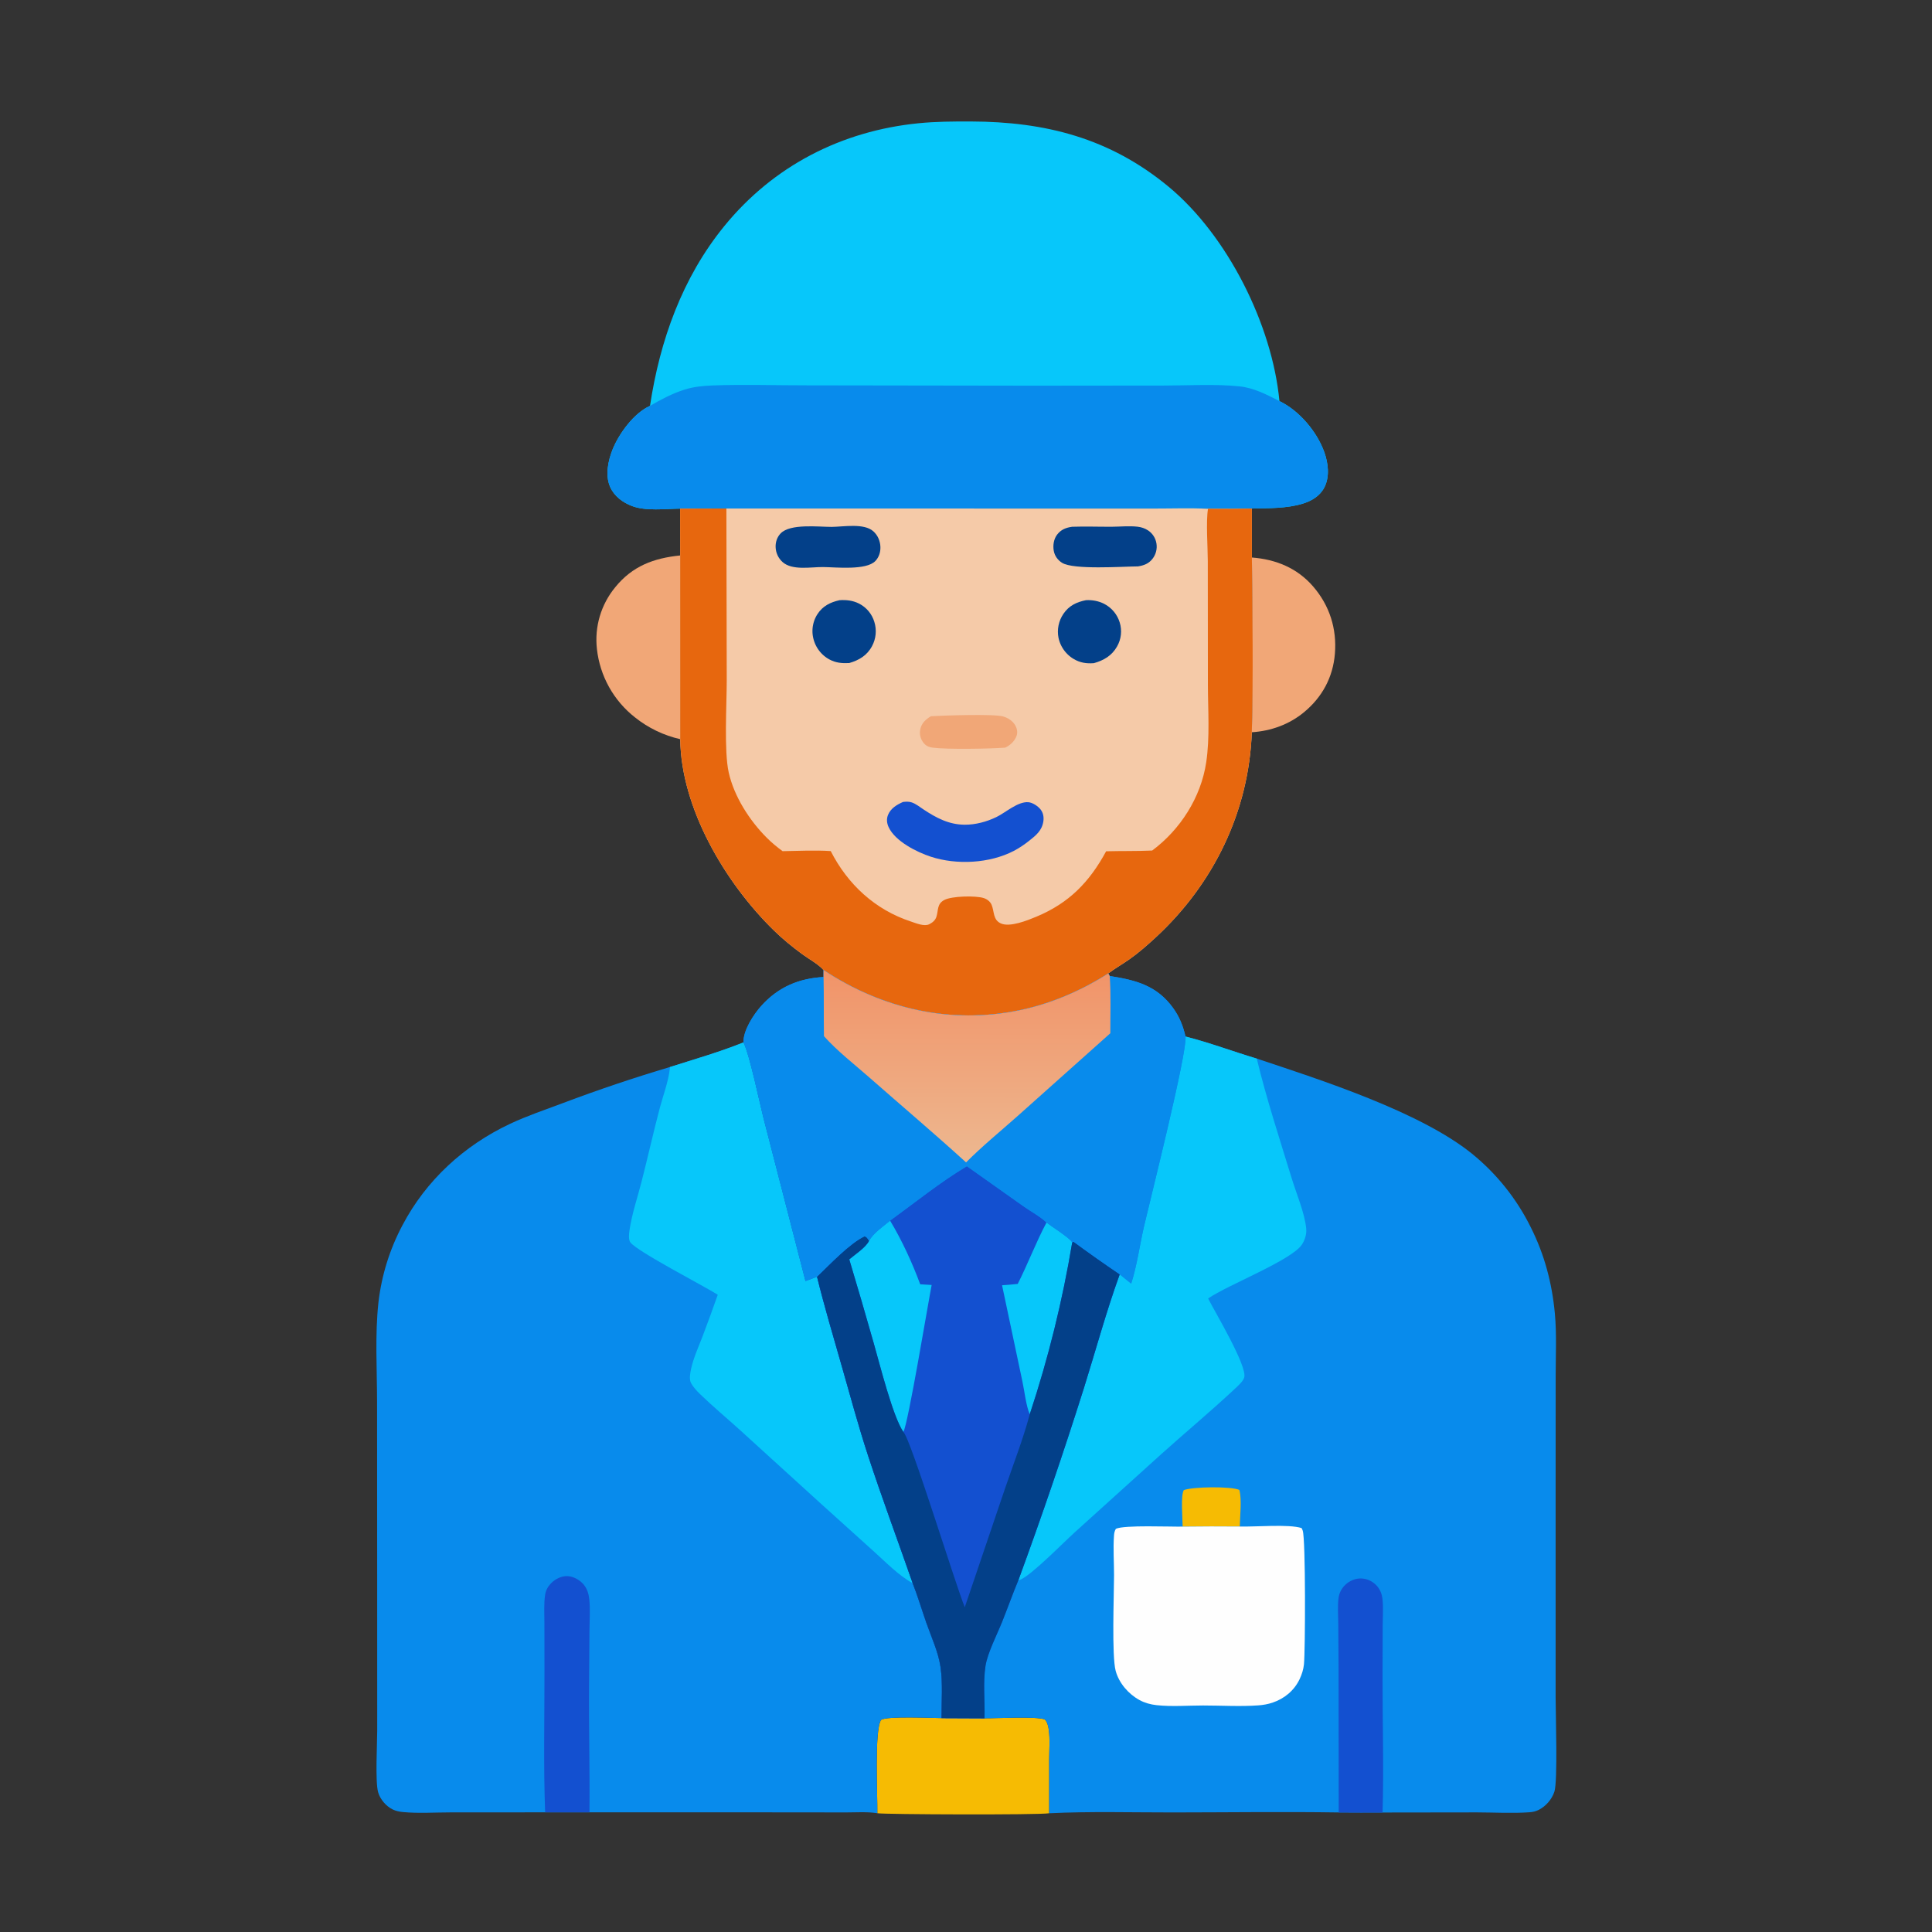 <svg width="1024" height="1024" viewBox="0 0 1024 1024" fill="none" xmlns="http://www.w3.org/2000/svg">
<rect x="0" y="0" width="1024" height="1024" fill="#333333" stroke="none"/>
<path d="M663.521 295.491C676.185 296.449 687.513 301.045 695.95 310.794C704.71 320.916 708.61 333.22 707.521 346.509C706.498 358.995 700.793 369.514 691.16 377.485C683.275 384.008 673.653 387.446 663.485 388.109C664.308 357.333 663.824 326.281 663.521 295.491Z" fill="#F1A777"/>
<path d="M360.541 391.779C359.45 391.531 358.367 391.253 357.292 390.945C356.217 390.637 355.151 390.298 354.094 389.93C353.038 389.561 351.993 389.163 350.96 388.735C349.926 388.307 348.905 387.851 347.897 387.366C346.89 386.88 345.896 386.367 344.917 385.826C343.938 385.284 342.976 384.716 342.029 384.12C341.082 383.524 340.152 382.902 339.241 382.254C338.329 381.606 337.436 380.932 336.563 380.234C335.864 379.686 335.179 379.122 334.508 378.541C333.837 377.959 333.18 377.361 332.539 376.747C331.898 376.133 331.272 375.503 330.662 374.858C330.052 374.212 329.459 373.551 328.882 372.877C328.305 372.201 327.745 371.512 327.202 370.81C326.659 370.107 326.135 369.391 325.628 368.662C325.121 367.933 324.632 367.192 324.162 366.439C323.692 365.685 323.241 364.92 322.809 364.145C322.378 363.369 321.965 362.582 321.572 361.786C321.179 360.989 320.807 360.183 320.454 359.369C320.102 358.553 319.77 357.73 319.458 356.899C319.147 356.067 318.856 355.229 318.586 354.383C318.317 353.537 318.068 352.684 317.841 351.826C317.614 350.967 317.408 350.103 317.224 349.235C317.039 348.366 316.877 347.493 316.736 346.617C316.595 345.74 316.477 344.86 316.38 343.978C316.297 343.251 316.233 342.523 316.186 341.794C316.14 341.064 316.112 340.333 316.103 339.602C316.093 338.871 316.102 338.14 316.129 337.409C316.156 336.678 316.202 335.949 316.266 335.221C316.329 334.492 316.411 333.766 316.512 333.042C316.612 332.317 316.73 331.596 316.867 330.878C317.004 330.159 317.158 329.444 317.331 328.734C317.504 328.024 317.694 327.318 317.902 326.617C318.11 325.915 318.335 325.22 318.578 324.531C318.821 323.841 319.081 323.158 319.358 322.482C319.635 321.805 319.929 321.136 320.24 320.474C320.551 319.812 320.879 319.158 321.222 318.513C321.566 317.867 321.926 317.231 322.302 316.604C322.677 315.976 323.068 315.359 323.475 314.752C323.882 314.144 324.303 313.546 324.74 312.96C325.177 312.374 325.629 311.799 326.094 311.235C335.189 300.01 346.523 295.809 360.518 294.404L360.541 391.779Z" fill="#F1A777"/>
<path d="M499.021 910.628L521.806 910.727C528.113 910.812 549.06 909.58 553.81 911.346C555.119 912.888 555.535 914.528 555.83 916.512C556.595 921.66 556.103 927.463 556.089 932.678L556.094 961.064C550.669 962.024 468.202 961.718 464.998 961.045C465.169 951.897 463.338 917.343 466.965 911.581C470.072 909.457 493.76 910.587 499.021 910.628Z" fill="#F6BB03"/>
<path d="M344.508 215.13C349.734 180.516 361.596 147.144 383.969 119.74C409.988 87.871 446.065 69.388 486.817 65.326C496.066 64.404 505.295 64.358 514.582 64.384C554.032 64.492 588.166 73.171 619.243 98.846C650.592 124.745 674.309 172.159 678.126 212.586C688.644 217.648 698.049 228.802 701.935 239.732C703.985 245.497 704.83 252.546 702.012 258.185C699.682 262.847 695.33 265.434 690.499 266.938C682.22 269.515 672.153 269.351 663.515 269.541C655.767 269.711 648.018 269.75 640.269 269.658C630.591 269.203 620.73 269.558 611.027 269.547L553.884 269.537L385 269.505L360.474 269.584C352.7 269.673 342.34 270.996 335.012 268.214C330.019 266.318 325.482 262.967 323.325 257.947C320.722 251.89 322.292 244.254 324.647 238.327C327.988 229.92 336.013 218.861 344.508 215.13Z" fill="#07C7FA"/>
<path d="M344.508 215.13C350.224 211.778 356.274 208.593 362.603 206.572C367.547 204.994 372.396 204.495 377.564 204.302C394.44 203.672 411.493 204.272 428.393 204.245L547.463 204.419L617.506 204.348C630.413 204.316 644.017 203.47 656.835 204.763C664.53 205.54 671.35 209.132 678.126 212.586C688.644 217.648 698.049 228.802 701.935 239.732C703.985 245.497 704.83 252.546 702.012 258.185C699.682 262.847 695.33 265.434 690.499 266.938C682.22 269.515 672.153 269.351 663.515 269.541C655.767 269.71 648.018 269.749 640.269 269.658C630.591 269.203 620.73 269.558 611.027 269.547L553.884 269.537L385 269.505L360.474 269.584C352.7 269.673 342.34 270.996 335.012 268.214C330.019 266.318 325.482 262.967 323.325 257.947C320.722 251.89 322.292 244.254 324.647 238.327C327.988 229.92 336.013 218.861 344.508 215.13Z" fill="#088BEC"/>
<path d="M385 269.505L553.884 269.537L611.027 269.547C620.73 269.558 630.591 269.203 640.269 269.658C648.018 269.749 655.767 269.71 663.515 269.541L663.521 295.491C663.824 326.281 664.308 357.333 663.485 388.109C661.928 430.049 643.379 468.277 612.684 496.717C608.196 500.875 603.635 504.894 598.628 508.424C594.95 511.017 590.996 513.269 587.387 515.939C573.222 525.014 557.07 531.972 540.611 535.397C503.734 543.072 467.661 534.706 436.498 514.14C433.687 510.948 428.651 508.263 425.158 505.696C419.855 501.799 414.873 497.732 410.161 493.13C384.435 468.005 360.937 428.417 360.541 391.779L360.518 294.404L360.474 269.584L385 269.505Z" fill="#F5CAA8"/>
<path d="M493.417 379.609C499.739 379.243 526.471 378.313 531.548 379.706C534.342 380.472 536.931 382.182 538.297 384.8C539.121 386.381 539.427 388.375 538.791 390.074C537.734 392.901 535.457 394.955 532.818 396.261C524.864 396.893 501.879 397.267 494.43 396.285C492.109 395.979 490.58 395.246 489.201 393.324C487.699 391.232 487.233 388.831 487.815 386.329C488.558 383.134 490.735 381.243 493.417 379.609Z" fill="#F1A777"/>
<path d="M575.567 318.112C578.835 317.91 582.241 318.528 585.166 320.011C585.659 320.262 586.139 320.538 586.605 320.837C587.07 321.137 587.52 321.459 587.953 321.804C588.387 322.149 588.802 322.514 589.198 322.901C589.595 323.288 589.971 323.693 590.327 324.117C590.683 324.542 591.017 324.983 591.328 325.44C591.639 325.898 591.927 326.371 592.191 326.858C592.455 327.345 592.694 327.843 592.907 328.354C593.121 328.865 593.309 329.385 593.47 329.915C593.633 330.44 593.768 330.973 593.877 331.512C593.985 332.052 594.065 332.596 594.117 333.143C594.169 333.691 594.193 334.24 594.189 334.79C594.185 335.34 594.153 335.889 594.092 336.436C594.031 336.983 593.942 337.525 593.826 338.062C593.709 338.6 593.565 339.13 593.394 339.653C593.223 340.176 593.026 340.689 592.802 341.192C592.578 341.695 592.329 342.184 592.055 342.661C589.318 347.529 584.99 350.028 579.771 351.494C575.827 351.783 572.483 351.302 569.025 349.242C568.772 349.091 568.524 348.933 568.279 348.77C568.034 348.606 567.794 348.436 567.558 348.259C567.322 348.083 567.091 347.901 566.864 347.713C566.637 347.525 566.416 347.331 566.199 347.132C565.982 346.932 565.771 346.727 565.565 346.517C565.359 346.306 565.158 346.091 564.963 345.87C564.768 345.649 564.579 345.424 564.396 345.194C564.212 344.963 564.034 344.728 563.863 344.489C563.692 344.25 563.527 344.006 563.368 343.758C563.209 343.51 563.057 343.258 562.911 343.002C562.765 342.746 562.626 342.487 562.493 342.224C562.36 341.961 562.235 341.694 562.116 341.425C561.997 341.156 561.886 340.883 561.781 340.608C561.676 340.333 561.578 340.055 561.487 339.775C561.396 339.495 561.313 339.213 561.237 338.928C561.161 338.643 561.092 338.357 561.031 338.069C560.922 337.523 560.841 336.973 560.787 336.418C560.734 335.864 560.708 335.309 560.709 334.752C560.711 334.195 560.741 333.64 560.798 333.086C560.855 332.532 560.939 331.982 561.051 331.437C561.163 330.891 561.302 330.352 561.467 329.821C561.633 329.289 561.825 328.767 562.042 328.255C562.26 327.742 562.503 327.242 562.77 326.753C563.038 326.265 563.329 325.791 563.644 325.332C566.583 321.001 570.582 319.117 575.567 318.112Z" fill="#034089"/>
<path d="M444.976 318.114C448.567 317.873 452.002 318.251 455.258 319.888C455.745 320.133 456.219 320.403 456.678 320.696C457.138 320.99 457.582 321.306 458.009 321.645C458.436 321.984 458.845 322.343 459.236 322.723C459.627 323.104 459.997 323.503 460.348 323.921C460.698 324.339 461.026 324.774 461.332 325.226C461.637 325.677 461.919 326.143 462.178 326.623C462.436 327.104 462.669 327.596 462.878 328.1C463.086 328.604 463.268 329.117 463.424 329.64C463.588 330.166 463.725 330.699 463.836 331.238C463.947 331.778 464.031 332.322 464.088 332.87C464.145 333.418 464.175 333.967 464.177 334.518C464.18 335.069 464.155 335.618 464.102 336.167C464.05 336.716 463.971 337.26 463.865 337.801C463.758 338.341 463.625 338.875 463.466 339.402C463.307 339.93 463.122 340.448 462.911 340.957C462.7 341.466 462.465 341.964 462.205 342.449C459.547 347.441 455.324 349.924 450.079 351.438C446.212 351.616 443.028 351.357 439.55 349.493C439.292 349.352 439.038 349.204 438.788 349.05C438.538 348.896 438.292 348.736 438.05 348.569C437.808 348.402 437.571 348.229 437.338 348.05C437.105 347.871 436.876 347.686 436.653 347.495C436.43 347.304 436.211 347.108 435.997 346.907C435.784 346.705 435.576 346.498 435.373 346.285C435.17 346.072 434.973 345.855 434.781 345.632C434.59 345.409 434.404 345.182 434.224 344.95C434.043 344.717 433.869 344.481 433.702 344.24C433.534 343.999 433.372 343.753 433.217 343.504C433.062 343.255 432.913 343.001 432.77 342.744C432.628 342.487 432.493 342.226 432.364 341.962C432.235 341.698 432.112 341.431 431.997 341.161C431.882 340.891 431.774 340.618 431.673 340.342C431.572 340.066 431.477 339.788 431.39 339.507C431.303 339.226 431.224 338.944 431.151 338.659C431.079 338.382 431.014 338.103 430.956 337.822C430.898 337.541 430.848 337.258 430.805 336.975C430.762 336.692 430.726 336.407 430.697 336.122C430.669 335.837 430.648 335.551 430.634 335.264C430.621 334.977 430.615 334.691 430.616 334.404C430.617 334.117 430.626 333.831 430.643 333.545C430.659 333.258 430.683 332.973 430.714 332.688C430.745 332.403 430.783 332.119 430.829 331.836C430.875 331.553 430.928 331.271 430.989 330.991C431.05 330.71 431.117 330.432 431.192 330.155C431.267 329.878 431.349 329.604 431.438 329.331C431.527 329.058 431.624 328.788 431.727 328.521C431.83 328.254 431.94 327.989 432.057 327.727C432.174 327.466 432.298 327.207 432.428 326.951C432.559 326.696 432.696 326.444 432.839 326.196C432.983 325.948 433.133 325.704 433.289 325.463C436.087 321.174 440.117 319.196 444.976 318.114Z" fill="#034089"/>
<path d="M568.261 279.193C575.242 278.953 582.278 279.218 589.266 279.185C593.775 279.164 598.486 278.657 602.968 279.168C604.921 279.39 606.847 280.03 608.489 281.123C608.784 281.318 609.069 281.528 609.342 281.754C609.616 281.978 609.877 282.217 610.126 282.469C610.375 282.721 610.61 282.986 610.831 283.263C611.052 283.539 611.259 283.827 611.45 284.125C611.641 284.423 611.817 284.73 611.976 285.047C612.135 285.363 612.278 285.686 612.403 286.018C612.528 286.349 612.636 286.686 612.727 287.028C612.818 287.37 612.89 287.717 612.945 288.067C613.002 288.42 613.04 288.776 613.06 289.134C613.08 289.491 613.082 289.849 613.065 290.207C613.048 290.564 613.013 290.92 612.96 291.274C612.907 291.628 612.835 291.979 612.746 292.326C612.657 292.672 612.551 293.014 612.426 293.35C612.302 293.686 612.161 294.014 612.003 294.336C611.846 294.657 611.672 294.97 611.482 295.274C611.292 295.577 611.087 295.87 610.867 296.153C608.873 298.748 606.31 299.698 603.176 300.199C594.763 300.26 568.974 302.111 562.899 298.289C560.604 296.846 559.008 294.623 558.516 291.942C557.991 289.083 558.497 285.691 560.303 283.352C562.388 280.653 564.988 279.654 568.261 279.193Z" fill="#034089"/>
<path d="M440.824 279.261C447.176 279.201 457.918 277.151 462.906 281.621C465.272 283.742 466.551 286.807 466.639 289.96C466.714 292.666 465.857 295.36 463.967 297.334C459.089 302.429 443.034 300.609 436.25 300.549C429.8 300.488 419.893 302.5 414.755 297.881C414.478 297.631 414.215 297.368 413.964 297.091C413.714 296.814 413.478 296.526 413.257 296.226C413.036 295.925 412.83 295.615 412.64 295.294C412.45 294.973 412.277 294.643 412.12 294.304C411.963 293.966 411.824 293.621 411.702 293.268C411.58 292.915 411.476 292.558 411.39 292.195C411.303 291.832 411.236 291.466 411.187 291.096C411.138 290.726 411.107 290.355 411.095 289.982C410.999 287.3 411.876 284.669 413.756 282.717C418.842 277.437 433.599 279.265 440.824 279.261Z" fill="#034089"/>
<path d="M478.605 425.058C480.184 424.869 481.707 424.783 483.244 425.297C485.427 426.028 487.54 427.737 489.45 429.003C496.226 433.497 502.928 437.071 511.297 437.117C517.052 437.148 522.989 435.545 528.145 433.041C533.07 430.649 539.404 424.786 545.002 425.18C547.283 425.341 550.215 427.303 551.578 429.088C552.948 430.881 553.331 433.124 553.003 435.327C552.278 440.204 549.1 442.765 545.484 445.618C542.933 447.629 540.233 449.488 537.347 450.989C524.538 457.65 507.027 458.544 493.382 454.082C485.884 451.63 474.458 445.896 470.989 438.395C470.046 436.358 469.796 434.135 470.632 432.02C472.04 428.455 475.289 426.53 478.605 425.058Z" fill="#1350D0"/>
<path d="M360.474 269.584L385 269.505L385.188 360.835C385.179 373.358 383.712 398.044 386.218 409.348C389.046 422.109 397.27 434.928 406.435 444.057C409.053 446.663 411.815 448.962 414.796 451.137C423.246 451.007 431.871 450.54 440.301 451.092C449.268 468.696 463.8 482.206 482.801 488.424C485.451 489.292 489.849 491.215 492.536 489.857C494.279 488.975 495.751 487.781 496.345 485.833C497.425 482.288 496.565 479.163 500.429 477.045C504.371 474.884 517.204 474.63 521.4 475.998C523.168 476.575 524.834 477.811 525.57 479.574C527.087 483.21 526.218 487.511 530.48 489.435C535.283 491.603 544.616 487.815 549.32 485.855C566.672 478.626 577.47 467.45 586.272 451.198C594.4 450.979 602.568 451.175 610.683 450.802C625.616 439.687 636.514 422.643 639.308 404.111C641.302 390.887 640.25 376.512 640.209 363.133L640.154 297.367C640.152 289.929 639.13 276.43 640.269 269.658C648.018 269.749 655.767 269.71 663.515 269.541L663.521 295.491C663.824 326.281 664.308 357.333 663.485 388.109C661.928 430.049 643.379 468.277 612.684 496.717C608.196 500.875 603.635 504.894 598.628 508.424C594.95 511.017 590.996 513.269 587.387 515.939C573.222 525.014 557.07 531.972 540.611 535.397C503.734 543.072 467.661 534.706 436.498 514.14C433.687 510.948 428.651 508.263 425.158 505.696C419.855 501.799 414.873 497.732 410.161 493.13C384.435 468.005 360.937 428.417 360.541 391.779L360.518 294.404L360.474 269.584Z" fill="#E7670E"/>
<path d="M355.096 565.542C368.065 561.412 381.445 557.583 394.064 552.487C397.424 559.381 402.319 583.32 404.577 592.246L426.923 678.968C428.956 678.208 431.049 677.514 433.04 676.654C437.005 692.749 441.773 708.693 446.32 724.636C450.772 740.246 455.015 755.982 460.068 771.409C467.506 794.114 475.889 816.554 483.738 839.125C486.44 846.012 488.549 853.145 490.995 860.129C493.602 867.575 497.333 875.592 498.482 883.384C499.769 892.103 499.02 901.788 499.021 910.628C493.76 910.587 470.072 909.457 466.965 911.581C463.338 917.343 465.169 951.897 464.998 961.045C459.662 960.185 453.691 960.626 448.267 960.624L419.495 960.582L312.427 960.56L288.932 960.575L238.772 960.601C230.517 960.603 221.689 961.219 213.494 960.42C211.604 960.235 209.819 959.867 208.101 959.032C204.64 957.351 201.439 953.633 200.41 949.901C198.812 944.109 199.931 924.125 199.932 917.237L199.912 836.996L199.857 743.101C199.832 725.701 198.698 707.626 200.579 690.331C200.784 688.543 201.03 686.76 201.319 684.983C201.608 683.206 201.938 681.437 202.31 679.676C202.681 677.915 203.094 676.164 203.548 674.422C204.003 672.68 204.498 670.95 205.033 669.231C205.568 667.513 206.144 665.808 206.759 664.116C207.374 662.425 208.029 660.748 208.723 659.088C209.417 657.427 210.15 655.783 210.922 654.157C211.693 652.531 212.502 650.924 213.349 649.335C225.88 625.525 245.969 607.133 270.256 595.685C279.292 591.425 288.976 588.185 298.331 584.66C317.026 577.612 335.947 571.24 355.096 565.542Z" fill="#088BEC"/>
<path d="M288.932 960.575C288.007 935.531 288.628 910.293 288.585 885.231L288.549 860.054C288.547 855.163 288.196 849.989 288.943 845.157C289.3 842.849 290.442 840.84 292.061 839.177C294.298 836.881 297.61 835.231 300.867 835.387C304.034 835.538 307.502 837.535 309.469 839.978C311.298 842.251 312.036 844.868 312.337 847.721C312.885 852.906 312.473 858.446 312.434 863.668L312.206 893.181C312.03 915.64 312.656 938.106 312.427 960.56L288.932 960.575Z" fill="#1350D0"/>
<path d="M355.096 565.542C368.065 561.412 381.445 557.583 394.064 552.487C397.424 559.381 402.319 583.32 404.577 592.246L426.923 678.968C428.956 678.208 431.049 677.514 433.04 676.654C437.005 692.749 441.773 708.693 446.32 724.636C450.772 740.246 455.015 755.982 460.068 771.409C467.506 794.114 475.889 816.554 483.738 839.125C476.354 835.119 469.321 827.818 463.06 822.209L434.886 796.789L392.136 757.891C385.173 751.581 377.874 745.515 371.123 738.989C369.375 737.299 367.404 735.181 366.254 733.041C365.163 731.013 365.835 727.585 366.306 725.439C367.584 719.611 370.255 713.857 372.384 708.276C375.161 700.962 377.845 693.615 380.436 686.234C372.704 681.371 337.958 663.481 334.106 658.494C333.003 657.067 333.404 653.761 333.645 652.084C334.882 643.494 337.922 634.617 340.075 626.181C343.366 613.289 346.271 600.307 349.652 587.435C351.393 580.808 354.312 573.18 355.015 566.422C355.046 566.129 355.069 565.835 355.096 565.542Z" fill="#07C7FA"/>
<path d="M436.498 514.14C467.661 534.706 503.734 543.072 540.611 535.397C557.07 531.972 573.222 525.014 587.387 515.939L588.179 517.305C602.047 519.476 613.189 522.336 621.819 534.333C625.162 538.979 627.07 543.825 628.341 549.372C641.107 552.616 653.488 557.306 666.108 561.073C700.224 572.412 752.771 589.313 780.236 611.529C781.863 612.852 783.454 614.217 785.009 615.625C786.563 617.034 788.078 618.483 789.555 619.972C791.031 621.462 792.466 622.99 793.86 624.557C795.255 626.124 796.606 627.727 797.914 629.366C799.221 631.006 800.484 632.68 801.702 634.387C802.92 636.094 804.091 637.833 805.216 639.603C806.341 641.374 807.417 643.173 808.444 645.001C809.472 646.83 810.45 648.684 811.378 650.565C818.635 665.034 822.59 680.029 824.101 696.096C825.117 706.903 824.546 718.123 824.543 728.98L824.517 786.226L824.511 899.468C824.514 908.453 825.692 944.174 823.855 949.654C822.478 953.764 819.228 957.496 815.316 959.386C813.776 960.13 812.284 960.421 810.584 960.542C801.486 961.186 792.073 960.622 782.933 960.602L732.788 960.668C725.044 960.754 717.291 960.66 709.546 960.638C680.286 960.2 650.957 960.605 621.688 960.63C599.894 960.648 577.851 960.014 556.094 961.064L556.089 932.678C556.103 927.463 556.595 921.66 555.83 916.512C555.535 914.528 555.119 912.888 553.81 911.346C549.06 909.58 528.113 910.812 521.806 910.727L499.021 910.628C499.02 901.788 499.769 892.103 498.482 883.384C497.333 875.592 493.602 867.575 490.995 860.129C488.549 853.145 486.44 846.012 483.738 839.125C475.889 816.554 467.506 794.114 460.068 771.409C455.015 755.982 450.772 740.246 446.32 724.636C441.773 708.693 437.005 692.749 433.04 676.654C431.049 677.514 428.956 678.208 426.923 678.968L404.577 592.246C402.319 583.32 397.424 559.381 394.064 552.487C393.855 546.157 399.438 537.64 403.539 533.095C412.491 523.171 423.309 518.573 436.503 517.839L436.498 514.14Z" fill="#088BEC"/>
<path d="M626.829 809.136C626.814 804.978 625.694 792.579 627.453 789.786C632.331 787.963 652.313 787.705 656.889 789.681C658.264 794.843 657.202 803.563 657.117 809.084C647.021 808.987 636.925 809.004 626.829 809.136Z" fill="#F6BB03"/>
<path d="M709.546 960.638L709.468 884.135L709.316 860.646C709.276 856.196 708.886 851.35 709.458 846.94C709.804 844.27 711.088 841.854 713.036 839.987C715.382 837.738 718.697 836.391 721.964 836.64C725.096 836.88 727.926 838.389 729.965 840.767C731.55 842.616 732.422 844.91 732.712 847.313C733.263 851.878 732.867 856.829 732.854 861.437L732.779 888.738C732.737 912.661 733.493 936.761 732.788 960.668C725.044 960.754 717.291 960.66 709.546 960.638Z" fill="#1350D0"/>
<path d="M657.117 809.084C665.271 809.34 683.092 807.711 689.854 809.905C690.18 810.51 690.179 810.464 690.456 811.234C692.083 815.75 691.835 875.166 691.128 882.091C690.85 884.82 689.997 887.535 688.816 890.006C685.919 896.064 680.766 900.321 674.435 902.446C671.987 903.268 669.472 903.701 666.904 903.885C657.309 904.572 647.367 903.946 637.735 903.942C629.617 903.939 621.042 904.653 612.98 903.765C609.836 903.419 606.784 902.596 603.996 901.083C598.135 897.903 593.1 892.106 591.335 885.608C589.189 877.709 590.449 845.343 590.465 834.925C590.476 828.036 589.938 820.759 590.438 813.927C590.541 812.52 590.722 811.537 591.428 810.313C595.73 808.189 620.319 809.284 626.829 809.136C636.925 809.004 647.021 808.987 657.117 809.084Z" fill="#FEFEFE"/>
<path d="M628.341 549.372C641.107 552.616 653.488 557.306 666.108 561.073C671.225 582.303 678.21 603.544 684.596 624.427C687.082 632.558 691.443 642.723 692.307 650.999C692.622 654.013 691.71 657.053 690.083 659.581C684.707 667.931 650.793 680.995 640.332 688.212C643.961 695.459 661.261 724.14 659.455 730.147C658.829 732.23 655.846 734.83 654.24 736.332C641.634 748.124 628.253 759.237 615.409 770.79L569.423 812.359C563.591 817.644 546.871 834.69 540.88 837.241C540.553 837.381 540.068 837.481 539.744 837.561C552.101 803.888 563.679 769.95 574.478 735.746C580.779 715.636 586.29 695.228 593.468 675.404C595.456 677.093 597.525 678.699 599.558 680.335C602.688 670.573 604.042 659.995 606.353 649.992C609.455 636.559 629.371 557.63 628.341 549.372Z" fill="#07C7FA"/>
<path d="M471.764 646.959C485.043 637.322 498.407 626.489 512.465 618.111L542.644 639.488C546.421 642.144 551.385 644.78 554.666 647.966C557.349 650.058 566.947 656.047 568.305 658.457L568.987 658.131C577.036 664.046 585.196 669.804 593.468 675.404C586.29 695.228 580.779 715.636 574.478 735.746C563.679 769.95 552.101 803.888 539.744 837.561C536.749 844.77 534.13 852.136 531.235 859.387C528.544 866.124 523.389 876.165 522.335 882.931C520.945 891.86 522.097 901.66 521.806 910.727L499.021 910.628C499.02 901.788 499.769 892.103 498.482 883.384C497.333 875.592 493.602 867.575 490.995 860.129C488.549 853.145 486.44 846.012 483.738 839.125C475.889 816.554 467.506 794.114 460.068 771.409C455.015 755.982 450.772 740.246 446.32 724.636C441.773 708.693 437.005 692.749 433.04 676.654C439.834 670.216 450.081 659.186 458.225 655.281C459.604 655.725 459.818 656.518 460.616 657.67C462.822 653.563 468.189 649.94 471.764 646.959Z" fill="#1350D0"/>
<path d="M554.666 647.966C557.349 650.058 566.947 656.047 568.305 658.457C565.736 673.917 562.572 689.254 558.814 704.47C555.056 719.684 550.715 734.731 545.791 749.61C543.822 745.101 542.992 737.274 541.908 732.249L531.11 681.213C533.89 681.059 536.645 680.788 539.414 680.5C544.84 669.815 549.045 658.54 554.666 647.966Z" fill="#07C7FA"/>
<path d="M460.616 657.67C462.822 653.563 468.189 649.94 471.764 646.959C478.083 657.466 483.473 669.211 487.728 680.701L493.798 681.059C491.82 691.133 481.365 754.518 478.799 758.979C473.175 750.743 466.298 723.094 463.13 712.049C458.905 697.164 454.569 682.311 450.121 667.49C453.19 664.894 458.865 661.221 460.616 657.67Z" fill="#07C7FA"/>
<path d="M433.04 676.654C439.834 670.216 450.081 659.186 458.225 655.281C459.604 655.725 459.818 656.518 460.616 657.67C458.865 661.221 453.19 664.894 450.121 667.49C454.569 682.311 458.905 697.164 463.13 712.049C466.298 723.094 473.175 750.743 478.799 758.979C482.504 761.955 506.209 839.283 511.35 851.865L532.784 788.639C537.204 775.746 542.26 762.771 545.791 749.61C550.715 734.732 555.056 719.685 558.814 704.47C562.572 689.255 565.736 673.917 568.305 658.457L568.987 658.131C577.036 664.047 585.196 669.804 593.468 675.404C586.29 695.228 580.779 715.636 574.478 735.746C563.679 769.95 552.101 803.889 539.744 837.561C536.749 844.77 534.13 852.136 531.235 859.387C528.544 866.124 523.389 876.165 522.335 882.931C520.945 891.86 522.097 901.66 521.806 910.727L499.021 910.628C499.02 901.788 499.769 892.103 498.482 883.384C497.333 875.592 493.602 867.575 490.995 860.129C488.549 853.145 486.44 846.012 483.738 839.125C475.889 816.554 467.506 794.114 460.068 771.409C455.015 755.982 450.772 740.246 446.32 724.636C441.773 708.693 437.005 692.749 433.04 676.654Z" fill="#034089"/>
<path d="M436.498 514.14C467.661 534.706 503.734 543.072 540.611 535.397C557.07 531.972 573.222 525.014 587.387 515.939L588.179 517.305C602.047 519.476 613.189 522.336 621.819 534.333C625.162 538.979 627.07 543.825 628.341 549.372C629.371 557.63 609.455 636.559 606.353 649.992C604.042 659.995 602.688 670.573 599.558 680.335C597.525 678.699 595.456 677.093 593.468 675.404C585.196 669.804 577.036 664.046 568.987 658.131L568.305 658.457C566.947 656.047 557.349 650.058 554.666 647.966C551.385 644.78 546.421 642.144 542.644 639.488L512.465 618.111C498.407 626.489 485.043 637.322 471.764 646.959C468.189 649.94 462.822 653.563 460.616 657.67C459.818 656.518 459.604 655.725 458.225 655.281C450.081 659.186 439.834 670.216 433.04 676.654C431.049 677.514 428.956 678.208 426.923 678.968L404.577 592.246C402.319 583.32 397.424 559.381 394.064 552.487C393.855 546.157 399.438 537.64 403.539 533.095C412.491 523.171 423.309 518.573 436.503 517.839L436.498 514.14Z" fill="#088BEC"/>
<path d="M436.498 514.14C467.661 534.706 503.734 543.072 540.611 535.397C557.07 531.972 573.222 525.014 587.387 515.939L588.179 517.305C588.888 527.328 588.466 537.588 588.496 547.64L539.127 591.718C530.084 599.756 520.564 607.519 512.032 616.094C495.228 600.8 477.862 586.114 460.799 571.107C452.782 564.056 443.817 557.139 436.714 549.194C436.536 538.746 436.74 528.28 436.503 517.839L436.498 514.14Z" fill="url(#paint0_linear_11_453)"/>
<defs>
<linearGradient id="paint0_linear_11_453" x1="512.262" y1="516.06" x2="512.184" y2="614.001" gradientUnits="userSpaceOnUse">
<stop stop-color="#F19469"/>
<stop offset="1" stop-color="#EDB78F"/>
</linearGradient>
</defs>
</svg>
